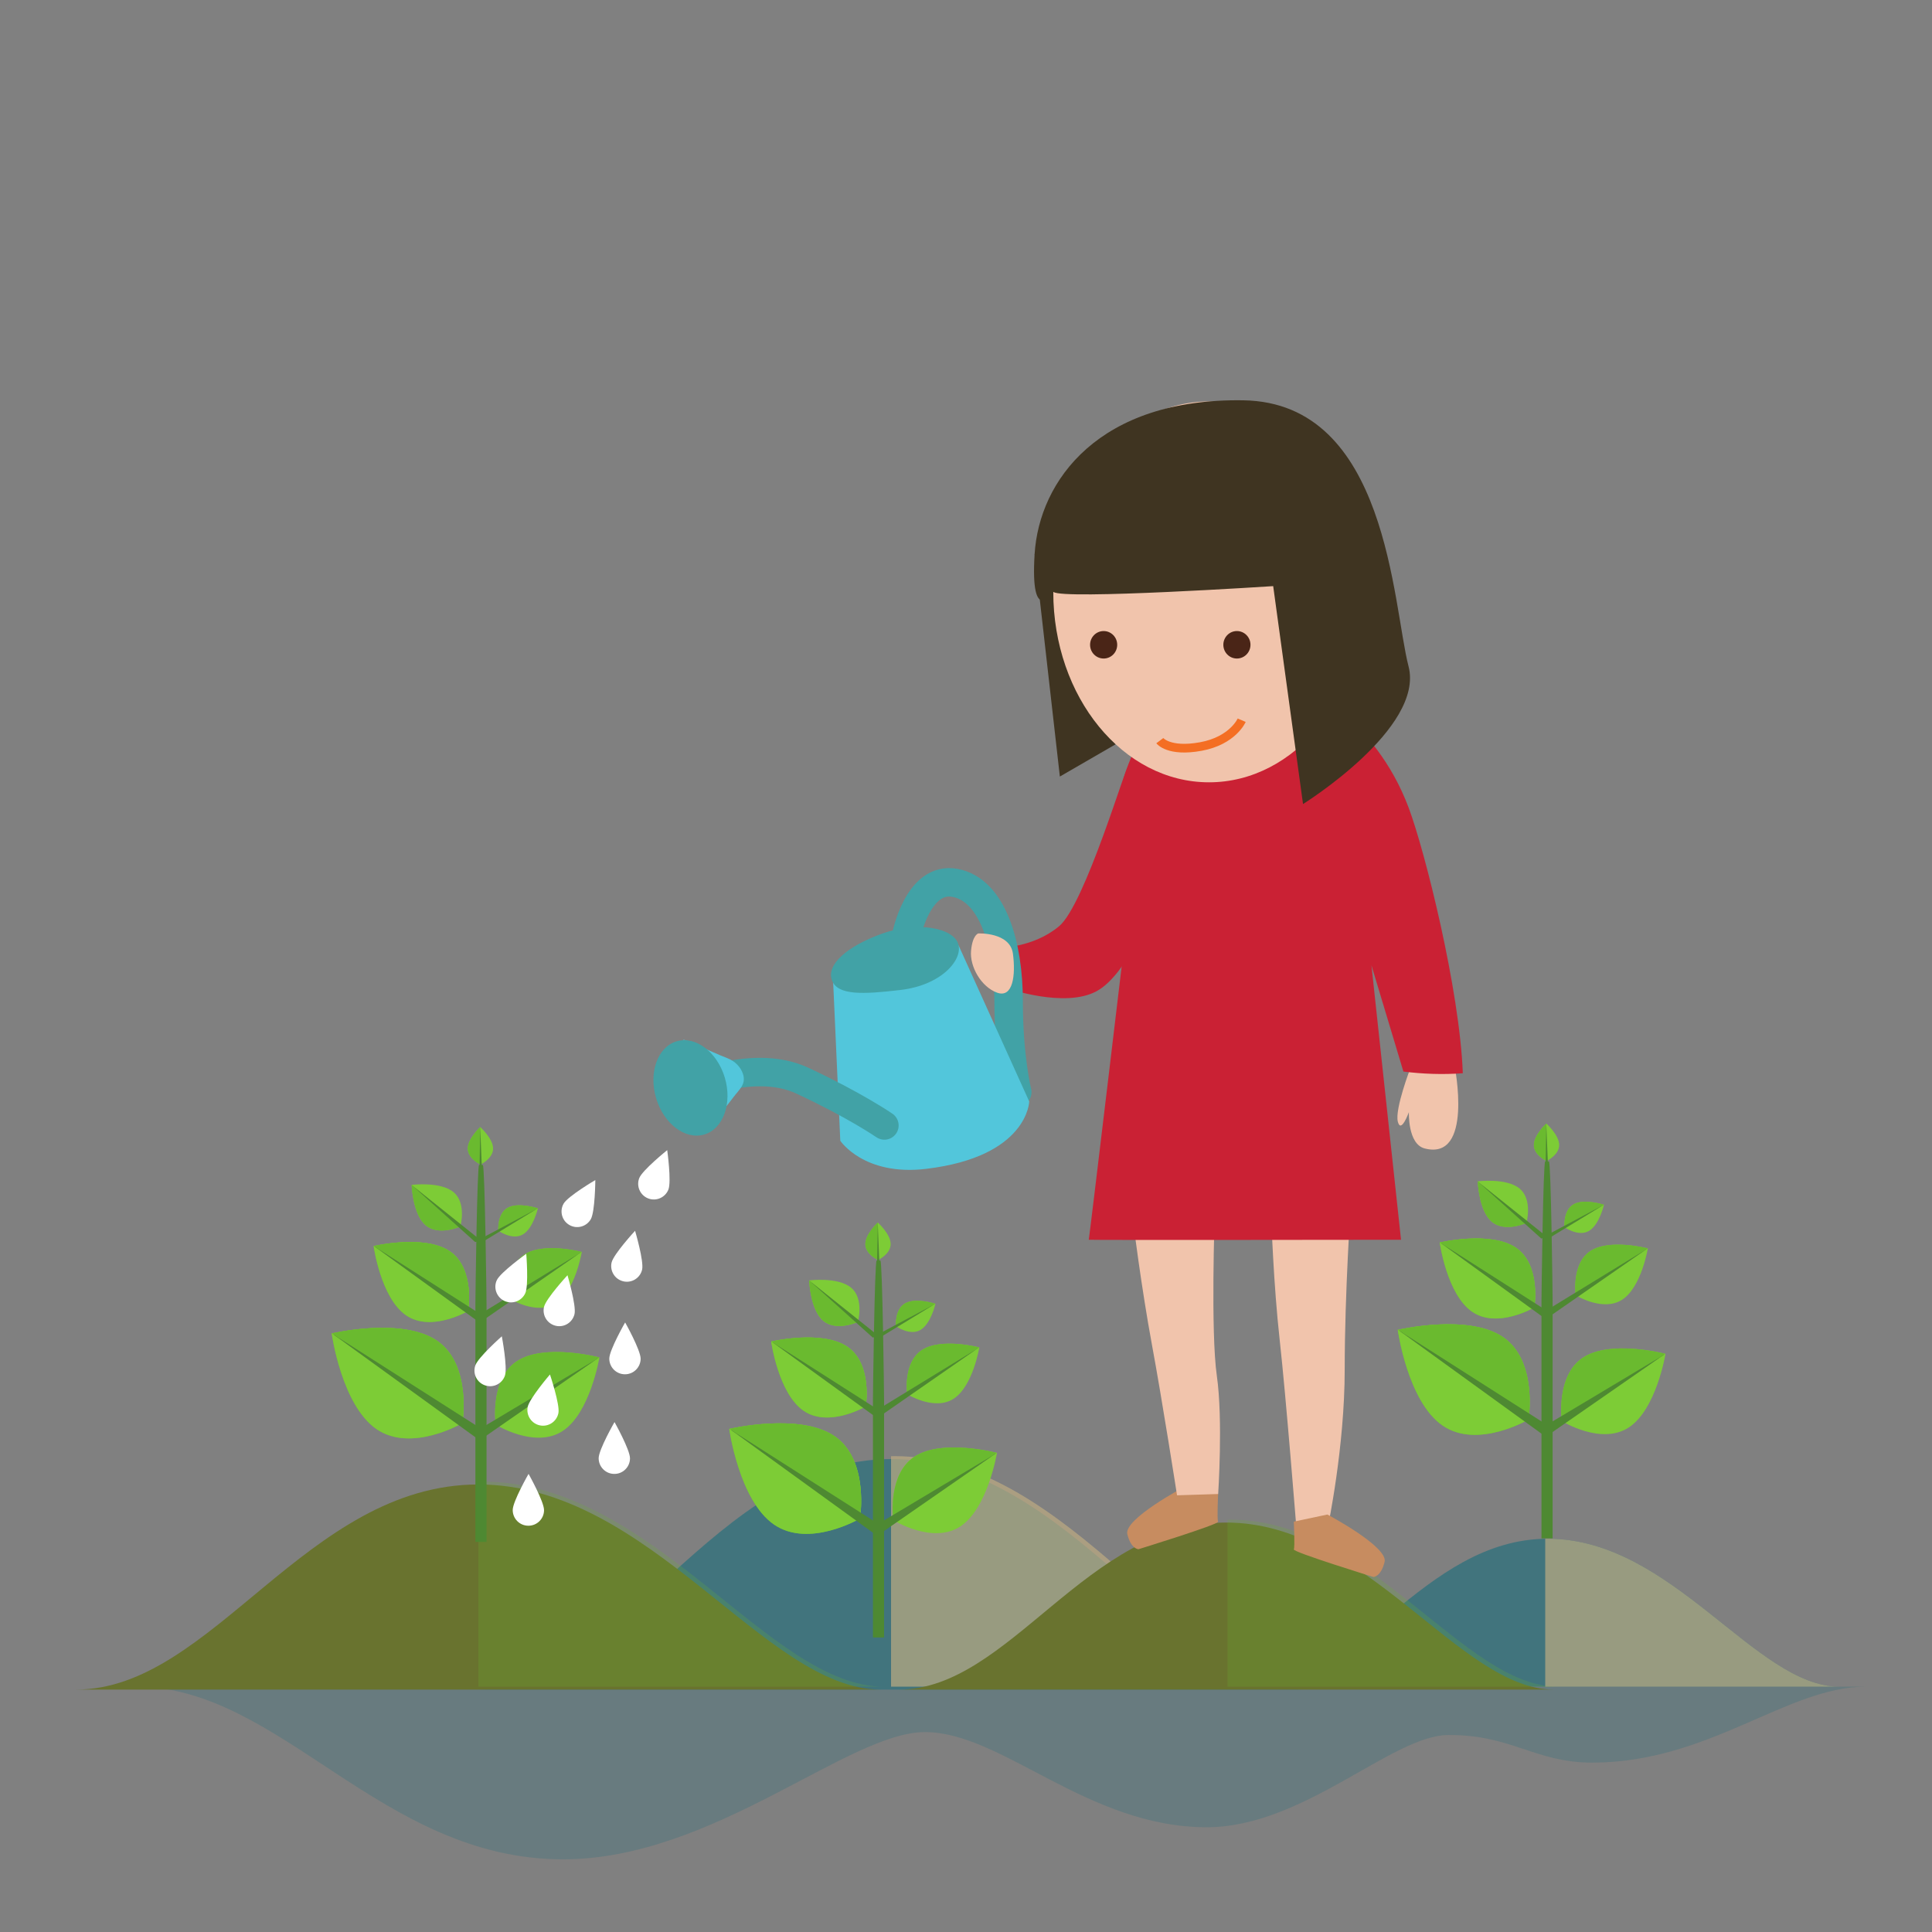 <?xml version="1.0" encoding="UTF-8" standalone="no"?>
<!-- Created with Inkscape (http://www.inkscape.org/) -->

<svg
   xmlns:dc="http://purl.org/dc/elements/1.1/"
   xmlns:cc="http://creativecommons.org/ns#"
   xmlns:rdf="http://www.w3.org/1999/02/22-rdf-syntax-ns#"
   xmlns:svg="http://www.w3.org/2000/svg"
   xmlns="http://www.w3.org/2000/svg"
   xmlns:sodipodi="http://sodipodi.sourceforge.net/DTD/sodipodi-0.dtd"
   xmlns:inkscape="http://www.inkscape.org/namespaces/inkscape"
   width="41.715mm"
   height="41.715mm"
   viewBox="0 0 41.715 41.715"
   version="1.1"
   id="svg4373"
   inkscape:version="0.92.5 (2060ec1f9f, 2020-04-08)"
   sodipodi:docname="proiektuak3-img.svg">
  <rect x="0" y="0" width="41.715" height="41.715" fill="#808080" stroke="none"/>
  <defs
     id="defs4367">
    <clipPath
       clipPathUnits="userSpaceOnUse"
       id="clipPath2412">
      <path
         d="M 0,0 H 841.89 V 595.281 H 0 Z"
         id="path2410"
         inkscape:connector-curvature="0" />
    </clipPath>
    <clipPath
       clipPathUnits="userSpaceOnUse"
       id="clipPath2420">
      <path
         d="m 691.682,334.382 h 35.172 v -6.232 h -35.172 z"
         id="path2418"
         inkscape:connector-curvature="0" />
    </clipPath>
    <clipPath
       clipPathUnits="userSpaceOnUse"
       id="clipPath2424">
      <path
         d="m 691.682,328.15 h 35.172 v 6.232 h -35.172 z"
         id="path2422"
         inkscape:connector-curvature="0" />
    </clipPath>
    <clipPath
       clipPathUnits="userSpaceOnUse"
       id="clipPath2022">
      <path
         d="m 693.129,413.185 h 31.869 V 331.34 h -31.869 z"
         id="path2020"
         inkscape:connector-curvature="0" />
    </clipPath>
    <clipPath
       clipPathUnits="userSpaceOnUse"
       id="clipPath784">
      <path
         d="m 599.319,339.119 h 36.976 v -1.896 h -36.976 z"
         id="path782"
         inkscape:connector-curvature="0" />
    </clipPath>
    <clipPath
       clipPathUnits="userSpaceOnUse"
       id="clipPath788">
      <path
         d="m 599.319,337.223 h 36.976 v 1.895 h -36.976 z"
         id="path786"
         inkscape:connector-curvature="0" />
    </clipPath>
    <clipPath
       clipPathUnits="userSpaceOnUse"
       id="clipPath576">
      <path
         d="M 520.687,283.791 H 646.446 V 269.268 H 520.687 Z"
         id="path574"
         inkscape:connector-curvature="0" />
    </clipPath>
    <clipPath
       clipPathUnits="userSpaceOnUse"
       id="clipPath580">
      <path
         d="m 520.687,269.268 h 125.759 v 14.523 H 520.687 Z"
         id="path578"
         inkscape:connector-curvature="0" />
    </clipPath>
    <clipPath
       clipPathUnits="userSpaceOnUse"
       id="clipPath552">
      <path
         d="M 520.687,298.316 H 646.446 V 283.791 H 520.687 Z"
         id="path550"
         inkscape:connector-curvature="0" />
    </clipPath>
    <clipPath
       clipPathUnits="userSpaceOnUse"
       id="clipPath556">
      <path
         d="m 520.687,283.791 h 125.759 v 14.525 H 520.687 Z"
         id="path554"
         inkscape:connector-curvature="0" />
    </clipPath>
    <clipPath
       clipPathUnits="userSpaceOnUse"
       id="clipPath504">
      <path
         d="m 577.609,351.252 h 10 v -10.991 h -10 z"
         id="path502"
         inkscape:connector-curvature="0" />
    </clipPath>
    <clipPath
       clipPathUnits="userSpaceOnUse"
       id="clipPath508">
      <path
         d="m 577.609,340.261 h 10 v 10.991 h -10 z"
         id="path506"
         inkscape:connector-curvature="0" />
    </clipPath>
    <clipPath
       clipPathUnits="userSpaceOnUse"
       id="clipPath926">
      <path
         d="m 419.803,339.074 h 28.859 v -14.588 h -28.859 z"
         id="path924"
         inkscape:connector-curvature="0" />
    </clipPath>
    <clipPath
       clipPathUnits="userSpaceOnUse"
       id="clipPath930">
      <path
         d="m 419.803,324.486 h 28.859 v 14.588 h -28.859 z"
         id="path928"
         inkscape:connector-curvature="0" />
    </clipPath>
    <clipPath
       clipPathUnits="userSpaceOnUse"
       id="clipPath898">
      <path
         d="m 473.086,336.365 h 23.495 v -11.879 h -23.495 z"
         id="path896"
         inkscape:connector-curvature="0" />
    </clipPath>
    <clipPath
       clipPathUnits="userSpaceOnUse"
       id="clipPath902">
      <path
         d="m 473.086,324.486 h 23.495 v 11.879 h -23.495 z"
         id="path900"
         inkscape:connector-curvature="0" />
    </clipPath>
    <clipPath
       clipPathUnits="userSpaceOnUse"
       id="clipPath870">
      <path
         d="m 449.156,340.883 h 29.571 v -16.397 h -29.571 z"
         id="path868"
         inkscape:connector-curvature="0" />
    </clipPath>
    <clipPath
       clipPathUnits="userSpaceOnUse"
       id="clipPath874">
      <path
         d="m 449.156,324.486 h 29.571 v 16.397 h -29.571 z"
         id="path872"
         inkscape:connector-curvature="0" />
    </clipPath>
    <clipPath
       clipPathUnits="userSpaceOnUse"
       id="clipPath842">
      <path
         d="m 495.684,335.009 h 20.927 v -10.523 h -20.927 z"
         id="path840"
         inkscape:connector-curvature="0" />
    </clipPath>
    <clipPath
       clipPathUnits="userSpaceOnUse"
       id="clipPath846">
      <path
         d="m 495.684,324.486 h 20.928 v 10.523 h -20.928 z"
         id="path844"
         inkscape:connector-curvature="0" />
    </clipPath>
    <clipPath
       clipPathUnits="userSpaceOnUse"
       id="clipPath496">
      <path
         d="M 0,0 H 841.89 V 595.281 H 0 Z"
         id="path494"
         inkscape:connector-curvature="0" />
    </clipPath>
    <clipPath
       clipPathUnits="userSpaceOnUse"
       id="clipPath806">
      <path
         d="M 395.469,324.486 H 518.484 V 312.207 H 395.469 Z"
         id="path804"
         inkscape:connector-curvature="0" />
    </clipPath>
    <clipPath
       clipPathUnits="userSpaceOnUse"
       id="clipPath810">
      <path
         d="m 395.469,312.207 h 123.016 v 12.279 H 395.469 Z"
         id="path808"
         inkscape:connector-curvature="0" />
    </clipPath>
  </defs>
  <sodipodi:namedview
     id="base"
     pagecolor="#ffffff"
     bordercolor="#666666"
     borderopacity="1.0"
     inkscape:pageopacity="0.0"
     inkscape:pageshadow="2"
     inkscape:zoom="1.979899"
     inkscape:cx="5.4339404"
     inkscape:cy="98.608634"
     inkscape:document-units="mm"
     inkscape:current-layer="layer1"
     showgrid="false"
     inkscape:window-width="1920"
     inkscape:window-height="1016"
     inkscape:window-x="0"
     inkscape:window-y="27"
     inkscape:window-maximized="1" />
  <g
     inkscape:label="Capa 1"
     inkscape:groupmode="layer"
     id="layer1"
     transform="translate(0,-255.285)">
    <g
       id="g969"
       transform="matrix(0.86,0,0,0.86,40.568,18.314)">
      <g
         transform="matrix(0.353,0,0,-0.353,-183.353,432.438)"
         id="g492"
         clip-path="url(#clipPath496)">
        <g
           id="g800">
          <g
             id="g802" />
          <g
             id="g822">
            <g
               clip-path="url(#clipPath806)"
               id="g820"
               style="opacity:0.38">
              <g
                 id="g818">
                <g
                   clip-path="url(#clipPath810)"
                   id="g816">
                  <g
                     transform="translate(446.894,324.486)"
                     id="g814">
                    <path
                       d="M 0,0 H 9.287 49.43 49.422 71.591 c -5.607,0 -11.144,-5.4 -19.454,-5.4 -4.086,0 -5.731,1.985 -10.224,1.963 -4.005,0 -10.297,-6.56 -17.198,-6.56 -8.489,0 -14.563,6.768 -20.039,6.768 -5.477,0 -15.05,-9.05 -25.745,-9.05 C -34.038,-12.279 -41.146,0 -51.425,0 Z"
                       style="fill:#41747d;fill-opacity:1;fill-rule:nonzero;stroke:none"
                       id="path812"
                       inkscape:connector-curvature="0" />
                  </g>
                </g>
              </g>
            </g>
          </g>
        </g>
        <g
           id="g824"
           transform="translate(475.122,324.486)">
          <path
             d="M 0,0 C 7.025,0 11.882,10.522 20.744,10.522 29.606,10.522 35.512,0 41.488,0 Z"
             style="fill:#41747d;fill-opacity:1;fill-rule:nonzero;stroke:none"
             id="path826"
             inkscape:connector-curvature="0" />
        </g>
      </g>
      <g
         transform="matrix(0.353,0,0,-0.353,-183.353,432.438)"
         id="g836">
        <g
           id="g838" />
        <g
           id="g858">
          <g
             clip-path="url(#clipPath842)"
             id="g856"
             style="opacity:0.7">
            <g
               id="g854">
              <g
                 clip-path="url(#clipPath846)"
                 id="g852">
                <g
                   transform="translate(495.867,335.009)"
                   id="g850">
                  <path
                     d="M 0,0 C -0.062,0 -0.122,-0.004 -0.184,-0.004 V -10.522 H 20.743 C 14.767,-10.522 8.861,0 0,0"
                     style="fill:#beab82;fill-opacity:1;fill-rule:nonzero;stroke:none"
                     id="path848"
                     inkscape:connector-curvature="0" />
                </g>
              </g>
            </g>
          </g>
        </g>
      </g>
      <g
         id="g860"
         transform="matrix(0.353,0,0,-0.353,-35.151,317.967)">
        <path
           d="M 0,0 C 9.927,0 16.791,16.396 29.312,16.396 41.836,16.396 50.181,0 58.627,0 Z"
           style="fill:#41747d;fill-opacity:1;fill-rule:nonzero;stroke:none"
           id="path862"
           inkscape:connector-curvature="0" />
      </g>
      <g
         transform="matrix(0.353,0,0,-0.353,-183.353,432.438)"
         id="g864">
        <g
           id="g866" />
        <g
           id="g886">
          <g
             clip-path="url(#clipPath870)"
             id="g884"
             style="opacity:0.7">
            <g
               id="g882">
              <g
                 clip-path="url(#clipPath874)"
                 id="g880">
                <g
                   transform="translate(449.412,340.883)"
                   id="g878">
                  <path
                     d="M 0,0 C -0.085,0 -0.17,-0.005 -0.256,-0.007 V -16.396 H 29.315 C 20.869,-16.396 12.524,0 0,0"
                     style="fill:#beab82;fill-opacity:1;fill-rule:nonzero;stroke:none"
                     id="path876"
                     inkscape:connector-curvature="0" />
                </g>
              </g>
            </g>
          </g>
        </g>
      </g>
      <g
         id="g888"
         transform="matrix(0.353,0,0,-0.353,-24.603,317.967)">
        <path
           d="M 0,0 C 7.886,0 13.341,11.879 23.291,11.879 33.242,11.879 39.871,0 46.581,0 Z"
           style="fill:#69732f;fill-opacity:1;fill-rule:nonzero;stroke:none"
           id="path890"
           inkscape:connector-curvature="0" />
      </g>
      <g
         transform="matrix(0.353,0,0,-0.353,-183.353,432.438)"
         id="g892">
        <g
           id="g894" />
        <g
           id="g914">
          <g
             clip-path="url(#clipPath898)"
             id="g912"
             style="opacity:0.2">
            <g
               id="g910">
              <g
                 clip-path="url(#clipPath902)"
                 id="g908">
                <g
                   transform="translate(473.29,336.365)"
                   id="g906">
                  <path
                     d="M 0,0 C -0.067,0 -0.135,-0.004 -0.203,-0.007 V -11.879 H 23.291 C 16.581,-11.879 9.951,0 0,0"
                     style="fill:#6aba2f;fill-opacity:1;fill-rule:nonzero;stroke:none"
                     id="path904"
                     inkscape:connector-curvature="0" />
                </g>
              </g>
            </g>
          </g>
        </g>
      </g>
      <g
         id="g916"
         transform="matrix(0.353,0,0,-0.353,-45.26,317.967)">
        <path
           d="M 0,0 C 9.689,0 16.387,14.588 28.609,14.588 40.83,14.588 48.972,0 57.215,0 Z"
           style="fill:#69732f;fill-opacity:1;fill-rule:nonzero;stroke:none"
           id="path918"
           inkscape:connector-curvature="0" />
      </g>
      <g
         transform="matrix(0.353,0,0,-0.353,-183.353,432.438)"
         id="g920">
        <g
           id="g922" />
        <g
           id="g942">
          <g
             clip-path="url(#clipPath926)"
             id="g940"
             style="opacity:0.2">
            <g
               id="g938">
              <g
                 clip-path="url(#clipPath930)"
                 id="g936">
                <g
                   transform="translate(420.056,339.074)"
                   id="g934">
                  <path
                     d="M 0,0 C -0.086,0 -0.168,-0.004 -0.252,-0.006 V -14.588 H 28.606 C 20.363,-14.588 12.221,0 0,0"
                     style="fill:#6aba2f;fill-opacity:1;fill-rule:nonzero;stroke:none"
                     id="path932"
                     inkscape:connector-curvature="0" />
                </g>
              </g>
            </g>
          </g>
        </g>
      </g>
      <g
         id="g944"
         transform="matrix(0.353,0,0,-0.353,-17.433,312.875)">
        <path
           d="m 0,0 c 0,0 -4.335,-2.296 -4.068,-3.371 0.264,-1.071 0.796,-1.071 0.796,-1.071 0,0 5.749,1.772 5.661,1.959 -0.088,0.187 0.002,1.977 0.002,1.977 z"
           style="fill:#c78c60;fill-opacity:1;fill-rule:nonzero;stroke:none"
           id="path946"
           inkscape:connector-curvature="0" />
      </g>
      <g
         id="g948"
         transform="matrix(0.353,0,0,-0.353,-22.177,299.346)">
        <path
           d="M 0,0 C 0.309,0 2.669,0.002 4.518,1.54 6.365,3.08 9.343,13.242 9.445,12.936 9.548,12.629 11.704,2.672 11.396,2.772 11.087,2.875 9.445,-1.848 7.187,-3.079 4.928,-4.312 0.821,-2.873 0.821,-2.873"
           style="fill:#ca2134;fill-opacity:1;fill-rule:nonzero;stroke:none"
           id="path950"
           inkscape:connector-curvature="0" />
      </g>
      <g
         id="g952"
         transform="matrix(0.353,0,0,-0.353,-24.422,299.055)">
        <path
           d="m 0,0 c 0,0 0.822,4.31 3.49,3.797 2.67,-0.513 3.799,-4.414 3.799,-8.418 0,-4.002 0.615,-6.466 0.615,-6.466"
           style="fill:none;stroke:#41a2a6;stroke-width:2.025;stroke-linecap:round;stroke-linejoin:miter;stroke-miterlimit:10;stroke-dasharray:none;stroke-opacity:1"
           id="path954"
           inkscape:connector-curvature="0" />
      </g>
      <g
         id="g956"
         transform="matrix(0.353,0,0,-0.353,-26.263,300.011)">
        <path
           d="m 0,0 0.532,-11.832 c 0,0 1.674,-2.534 6.118,-1.998 7.232,0.869 7.319,4.791 7.319,4.791 L 8.949,2.054 Z"
           style="fill:#52c6db;fill-opacity:1;fill-rule:nonzero;stroke:none"
           id="path958"
           inkscape:connector-curvature="0" />
      </g>
      <g
         id="g960"
         transform="matrix(0.353,0,0,-0.353,-23.118,299.233)">
        <path
           d="m 0,0 c 0.396,-1.108 -1.133,-2.965 -4.096,-3.313 -2.642,-0.309 -4.48,-0.409 -4.879,0.698 -0.398,1.105 1.069,2.409 3.572,3.31 C -2.898,1.594 -0.398,1.105 0,0"
           style="fill:#41a2a6;fill-opacity:1;fill-rule:nonzero;stroke:none"
           id="path962"
           inkscape:connector-curvature="0" />
      </g>
      <g
         id="g964"
         transform="matrix(0.353,0,0,-0.353,-24.968,303.804)">
        <path
           d="M 0,0 C 0,0 -2.127,1.465 -5.849,3.192 -9.572,4.92 -14.624,2.396 -14.624,2.396"
           style="fill:none;stroke:#41a2a6;stroke-width:2.025;stroke-linecap:round;stroke-linejoin:miter;stroke-miterlimit:10;stroke-dasharray:none;stroke-opacity:1"
           id="path966"
           inkscape:connector-curvature="0" />
      </g>
      <g
         id="g968"
         transform="matrix(0.353,0,0,-0.353,-30.014,301.646)">
        <path
           d="M 0,0 C 0.384,-0.161 0.769,-0.321 1.151,-0.483 1.812,-0.764 2.467,-1.075 3.135,-1.332 3.646,-1.528 4.091,-1.954 4.248,-2.487 4.463,-3.204 3.938,-3.588 3.559,-4.101 3.354,-4.377 3.136,-4.645 2.924,-4.915 2.527,-5.42 2.136,-5.928 1.742,-6.433 1.656,-6.542 1.571,-6.65 1.488,-6.759 Z"
           style="fill:#52c6db;fill-opacity:1;fill-rule:nonzero;stroke:none"
           id="path970"
           inkscape:connector-curvature="0" />
      </g>
      <g
         id="g972"
         transform="matrix(0.353,0,0,-0.353,-28.974,302.605)">
        <path
           d="m 0,0 c 0.541,-1.83 -0.114,-3.64 -1.462,-4.04 -1.351,-0.401 -2.885,0.761 -3.427,2.587 -0.543,1.833 0.112,3.641 1.461,4.041 C -2.077,2.989 -0.544,1.827 0,0"
           style="fill:#41a2a6;fill-opacity:1;fill-rule:nonzero;stroke:none"
           id="path974"
           inkscape:connector-curvature="0" />
      </g>
      <g
         id="g976"
         transform="matrix(0.353,0,0,-0.353,-38.844,309.026)">
        <path
           d="m 0,0 c 0,0 0.699,-5.095 3.187,-6.803 2.487,-1.705 6.108,0.427 6.108,0.427 0,0 0.685,4.145 -1.8,5.851 C 5.006,1.181 0,0 0,0"
           style="fill:#67c530;fill-opacity:1;fill-rule:nonzero;stroke:none"
           id="path978"
           inkscape:connector-curvature="0" />
      </g>
      <g
         id="g980"
         transform="matrix(0.353,0,0,-0.353,-38.844,309.026)">
        <path
           d="m 0,0 c 0,0 0.699,-5.095 3.187,-6.803 2.487,-1.705 6.108,0.427 6.108,0.427 0,0 0.685,4.145 -1.8,5.851 C 5.006,1.181 0,0 0,0"
           style="fill:#7dcc36;fill-opacity:1;fill-rule:nonzero;stroke:none"
           id="path982"
           inkscape:connector-curvature="0" />
      </g>
      <g
         id="g984"
         transform="matrix(0.353,0,0,-0.353,-38.833,309.022)">
        <path
           d="m 0,0 9.268,-6.357 c 0.051,0.339 0.57,4.193 -1.805,5.822 C 5.087,1.096 0.417,0.091 0,0"
           style="fill:#6aba2f;fill-opacity:1;fill-rule:nonzero;stroke:none"
           id="path986"
           inkscape:connector-curvature="0" />
      </g>
      <g
         id="g988"
         transform="matrix(0.353,0,0,-0.353,-35.032,311.455)">
        <path
           d="m 0,0 -10.315,6.58 -0.46,0.315 0.224,-0.168 -0.235,0.146 L -10.33,6.559 0,-0.922 Z"
           style="fill:#4e8932;fill-opacity:1;fill-rule:nonzero;stroke:none"
           id="path990"
           inkscape:connector-curvature="0" />
      </g>
      <g
         id="g992"
         transform="matrix(0.353,0,0,-0.353,-37.791,306.832)">
        <path
           d="m 0,0 c 0,0 0.506,-3.688 2.306,-4.923 1.801,-1.235 4.422,0.311 4.422,0.311 0,0 0.497,2.998 -1.303,4.235 C 3.624,0.854 0,0 0,0"
           style="fill:#67c530;fill-opacity:1;fill-rule:nonzero;stroke:none"
           id="path994"
           inkscape:connector-curvature="0" />
      </g>
      <g
         id="g996"
         transform="matrix(0.353,0,0,-0.353,-37.791,306.832)">
        <path
           d="m 0,0 c 0,0 0.506,-3.688 2.306,-4.923 1.801,-1.235 4.422,0.311 4.422,0.311 0,0 0.497,2.998 -1.303,4.235 C 3.624,0.854 0,0 0,0"
           style="fill:#7dcc36;fill-opacity:1;fill-rule:nonzero;stroke:none"
           id="path998"
           inkscape:connector-curvature="0" />
      </g>
      <g
         id="g1000"
         transform="matrix(0.353,0,0,-0.353,-37.783,306.83)">
        <path
           d="M 0,0 6.707,-4.603 C 6.745,-4.355 7.121,-1.567 5.401,-0.385 3.681,0.792 0.3,0.068 0,0"
           style="fill:#6aba2f;fill-opacity:1;fill-rule:nonzero;stroke:none"
           id="path1002"
           inkscape:connector-curvature="0" />
      </g>
      <g
         id="g1004"
         transform="matrix(0.353,0,0,-0.353,-35.032,308.59)">
        <path
           d="M 0,0 -7.467,4.763 -7.798,4.99 -7.636,4.867 -7.808,4.975 -7.476,4.746 0,-0.666 Z"
           style="fill:#4e8932;fill-opacity:1;fill-rule:nonzero;stroke:none"
           id="path1006"
           inkscape:connector-curvature="0" />
      </g>
      <g
         id="g1008"
         transform="matrix(0.353,0,0,-0.353,-32.123,309.628)">
        <path
           d="m 0,0 c 0,0 -0.651,-3.96 -2.622,-5.239 -1.973,-1.278 -4.753,0.458 -4.753,0.458 0,0 -0.452,3.242 1.522,4.524 C -3.878,1.021 0,0 0,0"
           style="fill:#7dcc36;fill-opacity:1;fill-rule:nonzero;stroke:none"
           id="path1010"
           inkscape:connector-curvature="0" />
      </g>
      <g
         id="g1012"
         transform="matrix(0.353,0,0,-0.353,-32.131,309.626)">
        <path
           d="m 0,0 -7.354,-4.766 c -0.035,0.265 -0.36,3.283 1.525,4.502 C -3.944,0.956 -0.322,0.079 0,0"
           style="fill:#6aba2f;fill-opacity:1;fill-rule:nonzero;stroke:none"
           id="path1014"
           inkscape:connector-curvature="0" />
      </g>
      <g
         id="g1016"
         transform="matrix(0.353,0,0,-0.353,-32.193,309.671)">
        <path
           d="m 0,0 0.176,0.128 -0.364,-0.237 -8.223,-4.917 v -0.809 l 8.234,5.71 0.362,0.236 z"
           style="fill:#4e8932;fill-opacity:1;fill-rule:nonzero;stroke:none"
           id="path1018"
           inkscape:connector-curvature="0" />
      </g>
      <g
         id="g1020"
         transform="matrix(0.353,0,0,-0.353,-32.566,306.98)">
        <path
           d="m 0,0 c 0,0 -0.451,-2.755 -1.824,-3.646 -1.372,-0.889 -3.308,0.32 -3.308,0.32 0,0 -0.313,2.257 1.06,3.147 C -2.698,0.712 0,0 0,0"
           style="fill:#7dcc36;fill-opacity:1;fill-rule:nonzero;stroke:none"
           id="path1022"
           inkscape:connector-curvature="0" />
      </g>
      <g
         id="g1024"
         transform="matrix(0.353,0,0,-0.353,-32.572,306.978)">
        <path
           d="m 0,0 -5.12,-3.317 c -0.024,0.184 -0.25,2.284 1.062,3.132 C -2.746,0.665 -0.226,0.056 0,0"
           style="fill:#6aba2f;fill-opacity:1;fill-rule:nonzero;stroke:none"
           id="path1026"
           inkscape:connector-curvature="0" />
      </g>
      <g
         id="g1028"
         transform="matrix(0.353,0,0,-0.353,-32.615,307.01)">
        <path
           d="m 0,0 0.123,0.09 -0.255,-0.166 -6.692,-4.096 v -0.564 l 6.7,4.651 0.252,0.162 z"
           style="fill:#4e8932;fill-opacity:1;fill-rule:nonzero;stroke:none"
           id="path1030"
           inkscape:connector-curvature="0" />
      </g>
      <g
         id="g1032"
         transform="matrix(0.353,0,0,-0.353,-35.115,303.844)">
        <path
           d="m 0,0 c 0,0 0.907,-0.811 0.915,-1.521 0.006,-0.715 -0.891,-1.145 -0.891,-1.145 0,0 -0.902,0.414 -0.908,1.127 C -0.892,-0.826 0,0 0,0"
           style="fill:#7dcc36;fill-opacity:1;fill-rule:nonzero;stroke:none"
           id="path1034"
           inkscape:connector-curvature="0" />
      </g>
      <g
         id="g1036"
         transform="matrix(0.353,0,0,-0.353,-35.117,303.846)">
        <path
           d="m 0,0 0.023,-2.656 c -0.074,0.032 -0.897,0.438 -0.902,1.121 C -0.887,-0.856 -0.073,-0.07 0,0"
           style="fill:#6aba2f;fill-opacity:1;fill-rule:nonzero;stroke:none"
           id="path1038"
           inkscape:connector-curvature="0" />
      </g>
      <g
         id="g1040"
         transform="matrix(0.353,0,0,-0.353,-35.115,303.869)">
        <path
           d="M 0,0 -0.004,0.066 -0.003,-0.065 -0.06,-3.483 0.147,-3.615 0.004,-0.065 0.001,0.064 Z"
           style="fill:#4e8932;fill-opacity:1;fill-rule:nonzero;stroke:none"
           id="path1042"
           inkscape:connector-curvature="0" />
      </g>
      <g
         id="g1044"
         transform="matrix(0.353,0,0,-0.353,-36.837,305.296)">
        <path
           d="m 0,0 c 0,0 2.065,0.262 2.992,-0.527 0.927,-0.79 0.475,-2.43 0.475,-2.43 0,0 -1.544,-0.703 -2.473,0.088 C 0.068,-2.08 0,0 0,0"
           style="fill:#7dcc36;fill-opacity:1;fill-rule:nonzero;stroke:none"
           id="path1046"
           inkscape:connector-curvature="0" />
      </g>
      <g
         id="g1048"
         transform="matrix(0.353,0,0,-0.353,-36.837,305.3)">
        <path
           d="M 0,0 3.457,-2.952 C 3.33,-3.009 1.879,-3.615 0.994,-2.858 0.109,-2.104 0.008,-0.173 0,0"
           style="fill:#6aba2f;fill-opacity:1;fill-rule:nonzero;stroke:none"
           id="path1050"
           inkscape:connector-curvature="0" />
      </g>
      <g
         id="g1052"
         transform="matrix(0.353,0,0,-0.353,-36.806,305.324)">
        <path
           d="M 0,0 -0.089,0.069 0.082,-0.08 4.431,-3.986 4.834,-3.867 0.089,-0.071 -0.082,0.073 Z"
           style="fill:#4e8932;fill-opacity:1;fill-rule:nonzero;stroke:none"
           id="path1054"
           inkscape:connector-curvature="0" />
      </g>
      <g
         id="g1056"
         transform="matrix(0.353,0,0,-0.353,-33.668,305.884)">
        <path
           d="m 0,0 c 0,0 -0.327,-1.442 -1.078,-1.866 -0.753,-0.427 -1.735,0.27 -1.735,0.27 0,0 -0.095,1.204 0.659,1.629 C -1.402,0.462 0,0 0,0"
           style="fill:#7dcc36;fill-opacity:1;fill-rule:nonzero;stroke:none"
           id="path1058"
           inkscape:connector-curvature="0" />
      </g>
      <g
         id="g1060"
         transform="matrix(0.353,0,0,-0.353,-33.67,305.884)">
        <path
           d="m 0,0 -2.81,-1.585 c -0.006,0.099 -0.059,1.212 0.662,1.618 C -1.43,0.442 -0.116,0.039 0,0"
           style="fill:#6aba2f;fill-opacity:1;fill-rule:nonzero;stroke:none"
           id="path1062"
           inkscape:connector-curvature="0" />
      </g>
      <g
         id="g1064"
         transform="matrix(0.353,0,0,-0.353,-33.694,305.899)">
        <path
           d="m 0,0 0.068,0.041 -0.142,-0.077 -3.663,-1.949 -0.017,-0.299 3.685,2.242 0.137,0.08 z"
           style="fill:#4e8932;fill-opacity:1;fill-rule:nonzero;stroke:none"
           id="path1066"
           inkscape:connector-curvature="0" />
      </g>
      <g
         id="g1068"
         transform="matrix(0.353,0,0,-0.353,-34.957,314.26)">
        <path
           d="m 0,0 v 16.902 c 0,0.376 -0.117,9.904 -0.264,9.904 h -0.264 c -0.145,0 -0.264,-9.528 -0.264,-9.904 V 0 Z"
           style="fill:#4e8932;fill-opacity:1;fill-rule:nonzero;stroke:none"
           id="path1070"
           inkscape:connector-curvature="0" />
      </g>
      <g
         id="g1072"
         transform="matrix(0.353,0,0,-0.353,-28.863,311.423)">
        <path
           d="m 0,0 c 0,0 0.7,-5.095 3.187,-6.803 2.488,-1.704 6.108,0.427 6.108,0.427 0,0 0.684,4.147 -1.8,5.854 C 5.007,1.181 0,0 0,0"
           style="fill:#67c530;fill-opacity:1;fill-rule:nonzero;stroke:none"
           id="path1074"
           inkscape:connector-curvature="0" />
      </g>
      <g
         id="g1076"
         transform="matrix(0.353,0,0,-0.353,-28.863,311.423)">
        <path
           d="m 0,0 c 0,0 0.7,-5.095 3.187,-6.803 2.488,-1.704 6.108,0.427 6.108,0.427 0,0 0.684,4.147 -1.8,5.854 C 5.007,1.181 0,0 0,0"
           style="fill:#7dcc36;fill-opacity:1;fill-rule:nonzero;stroke:none"
           id="path1078"
           inkscape:connector-curvature="0" />
      </g>
      <g
         id="g1080"
         transform="matrix(0.353,0,0,-0.353,-28.852,311.42)">
        <path
           d="M 0,0 9.268,-6.357 C 9.319,-6.018 9.837,-2.164 7.463,-0.532 5.087,1.096 0.416,0.091 0,0"
           style="fill:#6aba2f;fill-opacity:1;fill-rule:nonzero;stroke:none"
           id="path1082"
           inkscape:connector-curvature="0" />
      </g>
      <g
         id="g1084"
         transform="matrix(0.353,0,0,-0.353,-25.051,313.852)">
        <path
           d="m 0,0 -10.314,6.58 -0.46,0.315 0.223,-0.168 -0.235,0.146 0.457,-0.314 L 0,-0.921 Z"
           style="fill:#4e8932;fill-opacity:1;fill-rule:nonzero;stroke:none"
           id="path1086"
           inkscape:connector-curvature="0" />
      </g>
      <g
         id="g1088"
         transform="matrix(0.353,0,0,-0.353,-27.81,309.229)">
        <path
           d="m 0,0 c 0,0 0.505,-3.688 2.306,-4.924 1.8,-1.235 4.422,0.311 4.422,0.311 0,0 0.496,3 -1.303,4.235 C 3.623,0.854 0,0 0,0"
           style="fill:#67c530;fill-opacity:1;fill-rule:nonzero;stroke:none"
           id="path1090"
           inkscape:connector-curvature="0" />
      </g>
      <g
         id="g1092"
         transform="matrix(0.353,0,0,-0.353,-27.81,309.229)">
        <path
           d="m 0,0 c 0,0 0.505,-3.688 2.306,-4.924 1.8,-1.235 4.422,0.311 4.422,0.311 0,0 0.496,3 -1.303,4.235 C 3.623,0.854 0,0 0,0"
           style="fill:#7dcc36;fill-opacity:1;fill-rule:nonzero;stroke:none"
           id="path1094"
           inkscape:connector-curvature="0" />
      </g>
      <g
         id="g1096"
         transform="matrix(0.353,0,0,-0.353,-27.802,309.227)">
        <path
           d="M 0,0 6.707,-4.601 C 6.744,-4.354 7.12,-1.567 5.401,-0.385 3.681,0.795 0.3,0.068 0,0"
           style="fill:#6aba2f;fill-opacity:1;fill-rule:nonzero;stroke:none"
           id="path1098"
           inkscape:connector-curvature="0" />
      </g>
      <g
         id="g1100"
         transform="matrix(0.353,0,0,-0.353,-25.051,310.987)">
        <path
           d="M 0,0 -7.468,4.764 -7.798,4.99 -7.637,4.868 -7.808,4.975 -7.478,4.748 0,-0.665 Z"
           style="fill:#4e8932;fill-opacity:1;fill-rule:nonzero;stroke:none"
           id="path1102"
           inkscape:connector-curvature="0" />
      </g>
      <g
         id="g1104"
         transform="matrix(0.353,0,0,-0.353,-22.142,312.025)">
        <path
           d="m 0,0 c 0,0 -0.65,-3.961 -2.621,-5.24 -1.973,-1.278 -4.754,0.458 -4.754,0.458 0,0 -0.451,3.243 1.522,4.524 C -3.877,1.02 0,0 0,0"
           style="fill:#7dcc36;fill-opacity:1;fill-rule:nonzero;stroke:none"
           id="path1106"
           inkscape:connector-curvature="0" />
      </g>
      <g
         id="g1108"
         transform="matrix(0.353,0,0,-0.353,-22.149,312.023)">
        <path
           d="M 0,0 -7.356,-4.766 C -7.39,-4.5 -7.715,-1.483 -5.831,-0.264 -3.946,0.957 -0.324,0.08 0,0"
           style="fill:#6aba2f;fill-opacity:1;fill-rule:nonzero;stroke:none"
           id="path1110"
           inkscape:connector-curvature="0" />
      </g>
      <g
         id="g1112"
         transform="matrix(0.353,0,0,-0.353,-22.212,312.068)">
        <path
           d="m 0,0 0.178,0.128 -0.366,-0.237 -8.223,-4.915 v -0.811 l 8.235,5.711 0.361,0.236 z"
           style="fill:#4e8932;fill-opacity:1;fill-rule:nonzero;stroke:none"
           id="path1114"
           inkscape:connector-curvature="0" />
      </g>
      <g
         id="g1116"
         transform="matrix(0.353,0,0,-0.353,-22.585,309.377)">
        <path
           d="m 0,0 c 0,0 -0.45,-2.756 -1.824,-3.647 -1.372,-0.89 -3.307,0.319 -3.307,0.319 0,0 -0.314,2.257 1.059,3.147 C -2.697,0.71 0,0 0,0"
           style="fill:#7dcc36;fill-opacity:1;fill-rule:nonzero;stroke:none"
           id="path1118"
           inkscape:connector-curvature="0" />
      </g>
      <g
         id="g1120"
         transform="matrix(0.353,0,0,-0.353,-22.591,309.376)">
        <path
           d="m 0,0 -5.118,-3.316 c -0.026,0.183 -0.25,2.284 1.06,3.131 C -2.745,0.666 -0.225,0.057 0,0"
           style="fill:#6aba2f;fill-opacity:1;fill-rule:nonzero;stroke:none"
           id="path1122"
           inkscape:connector-curvature="0" />
      </g>
      <g
         id="g1124"
         transform="matrix(0.353,0,0,-0.353,-22.634,309.407)">
        <path
           d="m 0,0 0.122,0.089 -0.253,-0.166 -6.692,-4.095 v -0.565 l 6.699,4.651 0.254,0.162 z"
           style="fill:#4e8932;fill-opacity:1;fill-rule:nonzero;stroke:none"
           id="path1126"
           inkscape:connector-curvature="0" />
      </g>
      <g
         id="g1128"
         transform="matrix(0.353,0,0,-0.353,-25.133,306.242)">
        <path
           d="m 0,0 c 0,0 0.907,-0.811 0.913,-1.521 0.008,-0.715 -0.891,-1.143 -0.891,-1.143 0,0 -0.901,0.412 -0.909,1.125 C -0.892,-0.826 0,0 0,0"
           style="fill:#7dcc36;fill-opacity:1;fill-rule:nonzero;stroke:none"
           id="path1130"
           inkscape:connector-curvature="0" />
      </g>
      <g
         id="g1132"
         transform="matrix(0.353,0,0,-0.353,-25.135,306.243)">
        <path
           d="m 0,0 0.022,-2.656 c -0.075,0.033 -0.897,0.438 -0.904,1.121 C -0.887,-0.855 -0.073,-0.07 0,0"
           style="fill:#6aba2f;fill-opacity:1;fill-rule:nonzero;stroke:none"
           id="path1134"
           inkscape:connector-curvature="0" />
      </g>
      <g
         id="g1136"
         transform="matrix(0.353,0,0,-0.353,-25.134,306.267)">
        <path
           d="M 0,0 -0.003,0.066 -0.002,-0.065 -0.06,-3.483 0.146,-3.615 0.003,-0.065 0.001,0.064 Z"
           style="fill:#4e8932;fill-opacity:1;fill-rule:nonzero;stroke:none"
           id="path1138"
           inkscape:connector-curvature="0" />
      </g>
      <g
         id="g1140"
         transform="matrix(0.353,0,0,-0.353,-26.856,307.694)">
        <path
           d="m 0,0 c 0,0 2.064,0.262 2.992,-0.527 0.927,-0.79 0.474,-2.429 0.474,-2.429 0,0 -1.543,-0.704 -2.473,0.088 C 0.068,-2.079 0,0 0,0"
           style="fill:#7dcc36;fill-opacity:1;fill-rule:nonzero;stroke:none"
           id="path1142"
           inkscape:connector-curvature="0" />
      </g>
      <g
         id="g1144"
         transform="matrix(0.353,0,0,-0.353,-26.856,307.697)">
        <path
           d="M 0,0 3.457,-2.952 C 3.329,-3.009 1.879,-3.615 0.993,-2.857 0.108,-2.104 0.007,-0.171 0,0"
           style="fill:#6aba2f;fill-opacity:1;fill-rule:nonzero;stroke:none"
           id="path1146"
           inkscape:connector-curvature="0" />
      </g>
      <g
         id="g1148"
         transform="matrix(0.353,0,0,-0.353,-26.824,307.722)">
        <path
           d="M 0,0 -0.089,0.068 0.082,-0.08 4.431,-3.987 4.834,-3.867 0.09,-0.07 -0.082,0.072 Z"
           style="fill:#4e8932;fill-opacity:1;fill-rule:nonzero;stroke:none"
           id="path1150"
           inkscape:connector-curvature="0" />
      </g>
      <g
         id="g1152"
         transform="matrix(0.353,0,0,-0.353,-23.686,308.281)">
        <path
           d="m 0,0 c 0,0 -0.327,-1.444 -1.078,-1.867 -0.754,-0.428 -1.735,0.27 -1.735,0.27 0,0 -0.095,1.203 0.658,1.629 C -1.402,0.46 0,0 0,0"
           style="fill:#7dcc36;fill-opacity:1;fill-rule:nonzero;stroke:none"
           id="path1154"
           inkscape:connector-curvature="0" />
      </g>
      <g
         id="g1156"
         transform="matrix(0.353,0,0,-0.353,-23.688,308.28)">
        <path
           d="M 0,0 -2.811,-1.589 C -2.818,-1.49 -2.869,-0.376 -2.149,0.03 -1.43,0.438 -0.116,0.035 0,0"
           style="fill:#6aba2f;fill-opacity:1;fill-rule:nonzero;stroke:none"
           id="path1158"
           inkscape:connector-curvature="0" />
      </g>
      <g
         id="g1160"
         transform="matrix(0.353,0,0,-0.353,-23.713,308.296)">
        <path
           d="m 0,0 0.068,0.045 -0.141,-0.081 -3.663,-1.948 -0.017,-0.3 3.684,2.243 0.137,0.08 z"
           style="fill:#4e8932;fill-opacity:1;fill-rule:nonzero;stroke:none"
           id="path1162"
           inkscape:connector-curvature="0" />
      </g>
      <g
         id="g1164"
         transform="matrix(0.353,0,0,-0.353,-24.976,316.658)">
        <path
           d="m 0,0 v 16.903 c 0,0.375 -0.116,9.904 -0.264,9.904 h -0.264 c -0.146,0 -0.264,-9.529 -0.264,-9.904 V 0 Z"
           style="fill:#4e8932;fill-opacity:1;fill-rule:nonzero;stroke:none"
           id="path1166"
           inkscape:connector-curvature="0" />
      </g>
      <g
         id="g1168"
         transform="matrix(0.353,0,0,-0.353,-12.079,308.936)">
        <path
           d="m 0,0 c 0,0 0.7,-5.098 3.187,-6.804 2.487,-1.706 6.109,0.425 6.109,0.425 0,0 0.683,4.149 -1.801,5.855 C 5.008,1.18 0,0 0,0"
           style="fill:#67c530;fill-opacity:1;fill-rule:nonzero;stroke:none"
           id="path1170"
           inkscape:connector-curvature="0" />
      </g>
      <g
         id="g1172"
         transform="matrix(0.353,0,0,-0.353,-12.079,308.936)">
        <path
           d="m 0,0 c 0,0 0.7,-5.098 3.187,-6.804 2.487,-1.706 6.109,0.425 6.109,0.425 0,0 0.683,4.149 -1.801,5.855 C 5.008,1.18 0,0 0,0"
           style="fill:#7dcc36;fill-opacity:1;fill-rule:nonzero;stroke:none"
           id="path1174"
           inkscape:connector-curvature="0" />
      </g>
      <g
         id="g1176"
         transform="matrix(0.353,0,0,-0.353,-12.067,308.934)">
        <path
           d="m 0,0 9.269,-6.357 c 0.05,0.341 0.568,4.195 -1.806,5.826 C 5.087,1.099 0.416,0.095 0,0"
           style="fill:#6aba2f;fill-opacity:1;fill-rule:nonzero;stroke:none"
           id="path1178"
           inkscape:connector-curvature="0" />
      </g>
      <g
         id="g1180"
         transform="matrix(0.353,0,0,-0.353,-8.266,311.365)">
        <path
           d="m 0,0 -10.315,6.58 -0.46,0.313 0.225,-0.166 -0.236,0.144 L -10.33,6.558 0,-0.921 Z"
           style="fill:#4e8932;fill-opacity:1;fill-rule:nonzero;stroke:none"
           id="path1182"
           inkscape:connector-curvature="0" />
      </g>
      <g
         id="g1184"
         transform="matrix(0.353,0,0,-0.353,-11.025,306.743)">
        <path
           d="m 0,0 c 0,0 0.506,-3.688 2.305,-4.924 1.801,-1.235 4.423,0.309 4.423,0.309 0,0 0.496,3.002 -1.303,4.237 C 3.623,0.854 0,0 0,0"
           style="fill:#67c530;fill-opacity:1;fill-rule:nonzero;stroke:none"
           id="path1186"
           inkscape:connector-curvature="0" />
      </g>
      <g
         id="g1188"
         transform="matrix(0.353,0,0,-0.353,-11.025,306.743)">
        <path
           d="m 0,0 c 0,0 0.506,-3.688 2.305,-4.924 1.801,-1.235 4.423,0.309 4.423,0.309 0,0 0.496,3.002 -1.303,4.237 C 3.623,0.854 0,0 0,0"
           style="fill:#7dcc36;fill-opacity:1;fill-rule:nonzero;stroke:none"
           id="path1190"
           inkscape:connector-curvature="0" />
      </g>
      <g
         id="g1192"
         transform="matrix(0.353,0,0,-0.353,-11.017,306.74)">
        <path
           d="M 0,0 6.709,-4.604 C 6.746,-4.357 7.121,-1.569 5.402,-0.386 3.682,0.793 0.302,0.065 0,0"
           style="fill:#6aba2f;fill-opacity:1;fill-rule:nonzero;stroke:none"
           id="path1194"
           inkscape:connector-curvature="0" />
      </g>
      <g
         id="g1196"
         transform="matrix(0.353,0,0,-0.353,-8.266,308.501)">
        <path
           d="M 0,0 -7.467,4.764 -7.8,4.992 -7.637,4.87 -7.809,4.974 -7.478,4.747 0,-0.665 Z"
           style="fill:#4e8932;fill-opacity:1;fill-rule:nonzero;stroke:none"
           id="path1198"
           inkscape:connector-curvature="0" />
      </g>
      <g
         id="g1200"
         transform="matrix(0.353,0,0,-0.353,-5.357,309.538)">
        <path
           d="m 0,0 c 0,0 -0.648,-3.96 -2.62,-5.242 -1.974,-1.277 -4.754,0.46 -4.754,0.46 0,0 -0.451,3.241 1.522,4.524 C -3.876,1.021 0,0 0,0"
           style="fill:#7dcc36;fill-opacity:1;fill-rule:nonzero;stroke:none"
           id="path1202"
           inkscape:connector-curvature="0" />
      </g>
      <g
         id="g1204"
         transform="matrix(0.353,0,0,-0.353,-5.365,309.536)">
        <path
           d="m 0,0 -7.355,-4.766 c -0.035,0.264 -0.36,3.283 1.526,4.502 C -3.945,0.957 -0.323,0.08 0,0"
           style="fill:#6aba2f;fill-opacity:1;fill-rule:nonzero;stroke:none"
           id="path1206"
           inkscape:connector-curvature="0" />
      </g>
      <g
         id="g1208"
         transform="matrix(0.353,0,0,-0.353,-5.427,309.582)">
        <path
           d="m 0,0 0.176,0.128 -0.364,-0.236 -8.223,-4.918 v -0.811 l 8.234,5.714 0.363,0.235 z"
           style="fill:#4e8932;fill-opacity:1;fill-rule:nonzero;stroke:none"
           id="path1210"
           inkscape:connector-curvature="0" />
      </g>
      <g
         id="g1212"
         transform="matrix(0.353,0,0,-0.353,-5.801,306.891)">
        <path
           d="m 0,0 c 0,0 -0.451,-2.757 -1.823,-3.646 -1.372,-0.89 -3.308,0.317 -3.308,0.317 0,0 -0.314,2.258 1.059,3.15 C -2.698,0.709 0,0 0,0"
           style="fill:#7dcc36;fill-opacity:1;fill-rule:nonzero;stroke:none"
           id="path1214"
           inkscape:connector-curvature="0" />
      </g>
      <g
         id="g1216"
         transform="matrix(0.353,0,0,-0.353,-5.806,306.889)">
        <path
           d="m 0,0 -5.12,-3.318 c -0.024,0.186 -0.249,2.284 1.062,3.134 C -2.745,0.665 -0.224,0.055 0,0"
           style="fill:#6aba2f;fill-opacity:1;fill-rule:nonzero;stroke:none"
           id="path1218"
           inkscape:connector-curvature="0" />
      </g>
      <g
         id="g1220"
         transform="matrix(0.353,0,0,-0.353,-5.849,306.921)">
        <path
           d="M 0,0 0.122,0.091 -0.13,-0.073 -6.825,-4.17 v -0.563 l 6.701,4.647 0.252,0.164 z"
           style="fill:#4e8932;fill-opacity:1;fill-rule:nonzero;stroke:none"
           id="path1222"
           inkscape:connector-curvature="0" />
      </g>
      <g
         id="g1224"
         transform="matrix(0.353,0,0,-0.353,-8.349,303.756)">
        <path
           d="m 0,0 c 0,0 0.906,-0.81 0.913,-1.521 0.008,-0.713 -0.889,-1.142 -0.889,-1.142 0,0 -0.903,0.413 -0.91,1.125 C -0.892,-0.825 0,0 0,0"
           style="fill:#7dcc36;fill-opacity:1;fill-rule:nonzero;stroke:none"
           id="path1226"
           inkscape:connector-curvature="0" />
      </g>
      <g
         id="g1228"
         transform="matrix(0.353,0,0,-0.353,-8.351,303.757)">
        <path
           d="m 0,0 0.023,-2.658 c -0.073,0.033 -0.897,0.44 -0.904,1.122 C -0.887,-0.855 -0.072,-0.069 0,0"
           style="fill:#6aba2f;fill-opacity:1;fill-rule:nonzero;stroke:none"
           id="path1230"
           inkscape:connector-curvature="0" />
      </g>
      <g
         id="g1232"
         transform="matrix(0.353,0,0,-0.353,-8.349,303.78)">
        <path
           d="M 0,0 -0.005,0.066 -0.004,-0.067 -0.063,-3.485 0.146,-3.615 0.001,-0.067 0,0.063 Z"
           style="fill:#4e8932;fill-opacity:1;fill-rule:nonzero;stroke:none"
           id="path1234"
           inkscape:connector-curvature="0" />
      </g>
      <g
         id="g1236"
         transform="matrix(0.353,0,0,-0.353,-10.071,305.207)">
        <path
           d="m 0,0 c 0,0 2.064,0.262 2.992,-0.526 0.926,-0.791 0.474,-2.429 0.474,-2.429 0,0 -1.544,-0.705 -2.472,0.086 C 0.068,-2.078 0,0 0,0"
           style="fill:#7dcc36;fill-opacity:1;fill-rule:nonzero;stroke:none"
           id="path1238"
           inkscape:connector-curvature="0" />
      </g>
      <g
         id="g1240"
         transform="matrix(0.353,0,0,-0.353,-10.071,305.211)">
        <path
           d="M 0,0 3.457,-2.952 C 3.328,-3.011 1.88,-3.615 0.994,-2.859 0.109,-2.105 0.008,-0.171 0,0"
           style="fill:#6aba2f;fill-opacity:1;fill-rule:nonzero;stroke:none"
           id="path1242"
           inkscape:connector-curvature="0" />
      </g>
      <g
         id="g1244"
         transform="matrix(0.353,0,0,-0.353,-10.04,305.236)">
        <path
           d="m 0,0 -0.089,0.07 0.17,-0.148 4.351,-3.907 0.403,0.12 -4.747,3.795 -0.169,0.144 z"
           style="fill:#4e8932;fill-opacity:1;fill-rule:nonzero;stroke:none"
           id="path1246"
           inkscape:connector-curvature="0" />
      </g>
      <g
         id="g1248"
         transform="matrix(0.353,0,0,-0.353,-6.902,305.795)">
        <path
           d="m 0,0 c 0,0 -0.327,-1.441 -1.079,-1.867 -0.753,-0.427 -1.735,0.273 -1.735,0.273 0,0 -0.095,1.202 0.66,1.628 C -1.404,0.461 0,0 0,0"
           style="fill:#7dcc36;fill-opacity:1;fill-rule:nonzero;stroke:none"
           id="path1250"
           inkscape:connector-curvature="0" />
      </g>
      <g
         id="g1252"
         transform="matrix(0.353,0,0,-0.353,-6.904,305.794)">
        <path
           d="m 0,0 -2.809,-1.587 c -0.007,0.099 -0.059,1.213 0.663,1.619 C -1.43,0.438 -0.114,0.036 0,0"
           style="fill:#6aba2f;fill-opacity:1;fill-rule:nonzero;stroke:none"
           id="path1254"
           inkscape:connector-curvature="0" />
      </g>
      <g
         id="g1256"
         transform="matrix(0.353,0,0,-0.353,-6.928,305.809)">
        <path
           d="m 0,0 0.068,0.042 -0.141,-0.078 -3.663,-1.95 -0.017,-0.298 3.685,2.24 0.136,0.079 z"
           style="fill:#4e8932;fill-opacity:1;fill-rule:nonzero;stroke:none"
           id="path1258"
           inkscape:connector-curvature="0" />
      </g>
      <g
         id="g1260"
         transform="matrix(0.353,0,0,-0.353,-8.191,314.171)">
        <path
           d="m 0,0 v 16.904 c 0,0.374 -0.115,9.904 -0.263,9.904 h -0.264 c -0.148,0 -0.265,-9.53 -0.265,-9.904 V 0 Z"
           style="fill:#4e8932;fill-opacity:1;fill-rule:nonzero;stroke:none"
           id="path1262"
           inkscape:connector-curvature="0" />
      </g>
      <g
         id="g1264"
         transform="matrix(0.353,0,0,-0.353,-11.76,302.36)">
        <path
           d="m 0,0 c 0,0 -1.124,-2.918 -0.9,-3.817 0.225,-0.9 0.787,0.674 0.787,0.674 0,0 -0.092,-2.27 1.123,-2.583 3.48,-0.898 2.134,5.838 2.134,5.838 z"
           style="fill:#f1c4ac;fill-opacity:1;fill-rule:nonzero;stroke:none"
           id="path1266"
           inkscape:connector-curvature="0" />
      </g>
      <g
         id="g1268"
         transform="matrix(0.353,0,0,-0.353,-30.391,305.414)">
        <path
           d="m 0,0 c -0.228,-0.572 -0.875,-0.851 -1.445,-0.626 -0.572,0.229 -0.852,0.875 -0.626,1.447 0.228,0.571 1.987,1.985 1.987,1.985 0,0 0.31,-2.234 0.084,-2.806"
           style="fill:#ffffff;fill-opacity:1;fill-rule:nonzero;stroke:none"
           id="path1270"
           inkscape:connector-curvature="0" />
      </g>
      <g
         id="g1272"
         transform="matrix(0.353,0,0,-0.353,-33.985,308.018)">
        <path
           d="m 0,0 c -0.26,-0.558 -0.921,-0.801 -1.478,-0.544 -0.56,0.259 -0.803,0.924 -0.543,1.48 0.258,0.556 2.094,1.873 2.094,1.873 0,0 0.184,-2.25 -0.073,-2.809"
           style="fill:#ffffff;fill-opacity:1;fill-rule:nonzero;stroke:none"
           id="path1274"
           inkscape:connector-curvature="0" />
      </g>
      <g
         id="g1276"
         transform="matrix(0.353,0,0,-0.353,-31.051,307.424)">
        <path
           d="m 0,0 c -0.14,-0.599 -0.737,-0.97 -1.335,-0.831 -0.602,0.14 -0.974,0.738 -0.835,1.339 0.141,0.596 1.67,2.256 1.67,2.256 C -0.5,2.764 0.139,0.6 0,0"
           style="fill:#ffffff;fill-opacity:1;fill-rule:nonzero;stroke:none"
           id="path1278"
           inkscape:connector-curvature="0" />
      </g>
      <g
         id="g1280"
         transform="matrix(0.353,0,0,-0.353,-32.748,308.539)">
        <path
           d="m 0,0 c -0.14,-0.6 -0.738,-0.974 -1.335,-0.834 -0.601,0.14 -0.974,0.737 -0.835,1.339 0.14,0.597 1.67,2.256 1.67,2.256 0,0 0.639,-2.162 0.5,-2.761"
           style="fill:#ffffff;fill-opacity:1;fill-rule:nonzero;stroke:none"
           id="path1282"
           inkscape:connector-curvature="0" />
      </g>
      <g
         id="g1284"
         transform="matrix(0.353,0,0,-0.353,-32.34,306.159)">
        <path
           d="M 0,0 C -0.308,-0.531 -0.988,-0.715 -1.521,-0.408 -2.054,-0.102 -2.235,0.58 -1.93,1.112 -1.621,1.645 0.324,2.788 0.324,2.788 0.324,2.788 0.307,0.532 0,0"
           style="fill:#ffffff;fill-opacity:1;fill-rule:nonzero;stroke:none"
           id="path1286"
           inkscape:connector-curvature="0" />
      </g>
      <g
         id="g1288"
         transform="matrix(0.353,0,0,-0.353,-31.088,309.661)">
        <path
           d="m 0,0 c -0.003,-0.613 -0.504,-1.11 -1.118,-1.105 -0.616,10e-4 -1.112,0.501 -1.111,1.116 0.004,0.614 1.127,2.572 1.127,2.572 0,0 1.104,-1.968 1.102,-2.583"
           style="fill:#ffffff;fill-opacity:1;fill-rule:nonzero;stroke:none"
           id="path1290"
           inkscape:connector-curvature="0" />
      </g>
      <g
         id="g1292"
         transform="matrix(0.353,0,0,-0.353,-33.152,311.024)">
        <path
           d="m 0,0 c -0.117,-0.603 -0.702,-0.997 -1.304,-0.881 -0.604,0.118 -0.999,0.702 -0.884,1.307 0.118,0.602 1.586,2.316 1.586,2.316 0,0 0.717,-2.138 0.602,-2.742"
           style="fill:#ffffff;fill-opacity:1;fill-rule:nonzero;stroke:none"
           id="path1294"
           inkscape:connector-curvature="0" />
      </g>
      <g
         id="g1296"
         transform="matrix(0.353,0,0,-0.353,-34.495,310.085)">
        <path
           d="m 0,0 c -0.198,-0.58 -0.831,-0.891 -1.412,-0.692 -0.584,0.198 -0.895,0.831 -0.696,1.412 0.198,0.583 1.887,2.079 1.887,2.079 0,0 0.419,-2.216 0.221,-2.799"
           style="fill:#ffffff;fill-opacity:1;fill-rule:nonzero;stroke:none"
           id="path1298"
           inkscape:connector-curvature="0" />
      </g>
      <g
         id="g1300"
         transform="matrix(0.353,0,0,-0.353,-31.355,312.162)">
        <path
           d="m 0,0 c -0.003,-0.614 -0.504,-1.112 -1.118,-1.106 -0.615,0 -1.111,0.501 -1.111,1.117 0.004,0.613 1.128,2.57 1.128,2.57 0,0 1.103,-1.966 1.101,-2.581"
           style="fill:#ffffff;fill-opacity:1;fill-rule:nonzero;stroke:none"
           id="path1302"
           inkscape:connector-curvature="0" />
      </g>
      <g
         id="g1304"
         transform="matrix(0.353,0,0,-0.353,-33.513,313.463)">
        <path
           d="m 0,0 c -0.002,-0.613 -0.504,-1.11 -1.117,-1.105 -0.616,0 -1.112,0.501 -1.111,1.116 0.004,0.615 1.127,2.571 1.127,2.571 0,0 1.103,-1.966 1.101,-2.582"
           style="fill:#ffffff;fill-opacity:1;fill-rule:nonzero;stroke:none"
           id="path1306"
           inkscape:connector-curvature="0" />
      </g>
      <g
         id="g1308"
         transform="matrix(0.353,0,0,-0.353,-18.726,306.197)">
        <path
           d="m 0,0 c 0,0 0.597,-4.771 1.342,-8.794 0.745,-4.022 1.789,-10.732 1.789,-10.732 l 2.926,0.092 c 0,0 0.352,5.273 -0.095,8.404 C 5.515,-7.897 5.812,0.449 5.812,0.449 L 9.838,0.15 c 0,0 0.148,-4.62 0.596,-8.645 0.447,-4.025 1.191,-13.415 1.191,-13.415 l 2.236,0.148 c 0,0 1.195,5.667 1.195,11.18 0,5.514 0.446,11.926 0.446,11.926 L 0.597,4.174"
           style="fill:#f1c4ac;fill-opacity:1;fill-rule:nonzero;stroke:none"
           id="path1310"
           inkscape:connector-curvature="0" />
      </g>
      <g
         id="g1312"
         transform="matrix(0.353,0,0,-0.353,-10.446,302.493)">
        <path
           d="m 0,0 c -0.218,5.913 -2.695,15.82 -3.858,18.903 -2.417,6.404 -7.538,8.676 -8.382,9.183 -1.046,-0.773 -0.938,-1.285 -2.989,-1.285 -1.891,0 -1.855,0.611 -2.927,1.285 -1.616,-1.324 -4.523,-1.92 -6.083,-7.507 -0.583,-2.086 0.339,-9.939 0.339,-9.939 0,0 -2.671,-22.451 -2.703,-22.483 -0.03,-0.03 22.209,0 22.209,0 L -6.497,7.673 -4.225,0.12 C -2.865,-0.053 -1.426,-0.106 0,0"
           style="fill:#ca2134;fill-opacity:1;fill-rule:nonzero;stroke:none"
           id="path1314"
           inkscape:connector-curvature="0" />
      </g>
      <g
         id="g1316"
         transform="matrix(0.353,0,0,-0.353,-21.196,289.458)">
        <path
           d="M 0,0 1.794,-15.825 7.995,-12.237 5.71,1.307 Z"
           style="fill:#3f3421;fill-opacity:1;fill-rule:nonzero;stroke:none"
           id="path1318"
           inkscape:connector-curvature="0" />
      </g>
      <g
         id="g1320"
         transform="matrix(0.353,0,0,-0.353,-12.908,290.408)">
        <path
           d="m 0,0 c 0,-7.479 -4.96,-13.543 -11.076,-13.543 -6.118,0 -11.077,6.064 -11.077,13.543 0,7.48 4.959,13.548 11.077,13.548 C -4.96,13.548 0,7.48 0,0"
           style="fill:#f1c4ac;fill-opacity:1;fill-rule:nonzero;stroke:none"
           id="path1322"
           inkscape:connector-curvature="0" />
      </g>
      <g
         id="g1324"
         transform="matrix(0.353,0,0,-0.353,-19.123,291.736)">
        <path
           d="m 0,0 c 0,0.539 -0.431,0.977 -0.964,0.977 -0.534,0 -0.965,-0.438 -0.965,-0.977 0,-0.541 0.431,-0.977 0.965,-0.977 C -0.431,-0.977 0,-0.541 0,0"
           style="fill:#4a2517;fill-opacity:1;fill-rule:nonzero;stroke:none"
           id="path1326"
           inkscape:connector-curvature="0" />
      </g>
      <g
         id="g1328"
         transform="matrix(0.353,0,0,-0.353,-15.777,291.736)">
        <path
           d="M 0,0 C 0,0.539 -0.432,0.977 -0.967,0.977 -1.498,0.977 -1.93,0.539 -1.93,0 c 0,-0.541 0.432,-0.977 0.963,-0.977 C -0.432,-0.977 0,-0.541 0,0"
           style="fill:#4a2517;fill-opacity:1;fill-rule:nonzero;stroke:none"
           id="path1330"
           inkscape:connector-curvature="0" />
      </g>
      <g
         id="g1332"
         transform="matrix(0.353,0,0,-0.353,-22.611,298.983)">
        <path
           d="m 0,0 c 0,0 2.258,0.103 2.465,-1.438 0.205,-1.54 0,-3.183 -1.131,-2.773 -1.129,0.412 -1.949,1.851 -1.847,2.979 C -0.411,-0.104 0,0 0,0"
           style="fill:#f1c4ac;fill-opacity:1;fill-rule:nonzero;stroke:none"
           id="path1334"
           inkscape:connector-curvature="0" />
      </g>
      <g
         id="g1336"
         transform="matrix(0.353,0,0,-0.353,-20.723,290.408)">
        <path
           d="m 0,0 c 0.617,-0.57 15.627,0.41 15.627,0.41 l 2.122,-15.499 c 0,0 8.647,5.382 7.506,9.789 C 24.112,-0.896 23.787,13.464 13.507,13.626 3.229,13.788 -1.015,7.914 -1.341,2.692 -1.667,-2.526 0,0 0,0"
           style="fill:#3f3421;fill-opacity:1;fill-rule:nonzero;stroke:none"
           id="path1338"
           inkscape:connector-curvature="0" />
      </g>
      <g
         id="g1340"
         transform="matrix(0.353,0,0,-0.353,-13.846,313.572)">
        <path
           d="M 0,0 C 0,0 4.335,-2.294 4.069,-3.369 3.805,-4.442 3.273,-4.442 3.273,-4.442 c 0,0 -5.75,1.774 -5.66,1.962 0.087,0.186 -0.002,1.974 -0.002,1.974 z"
           style="fill:#c78c60;fill-opacity:1;fill-rule:nonzero;stroke:none"
           id="path1342"
           inkscape:connector-curvature="0" />
      </g>
      <g
         id="g1344"
         transform="matrix(0.353,0,0,-0.353,-18.053,294.143)">
        <path
           d="M 0,0 C 0,0 0.625,-0.835 2.912,-0.418 5.199,0 5.823,1.454 5.823,1.454"
           style="fill:none;stroke:#f46e23;stroke-width:0.618;stroke-linecap:butt;stroke-linejoin:miter;stroke-miterlimit:10;stroke-dasharray:none;stroke-opacity:1"
           id="path1346"
           inkscape:connector-curvature="0" />
      </g>
    </g>
  </g>
</svg>

